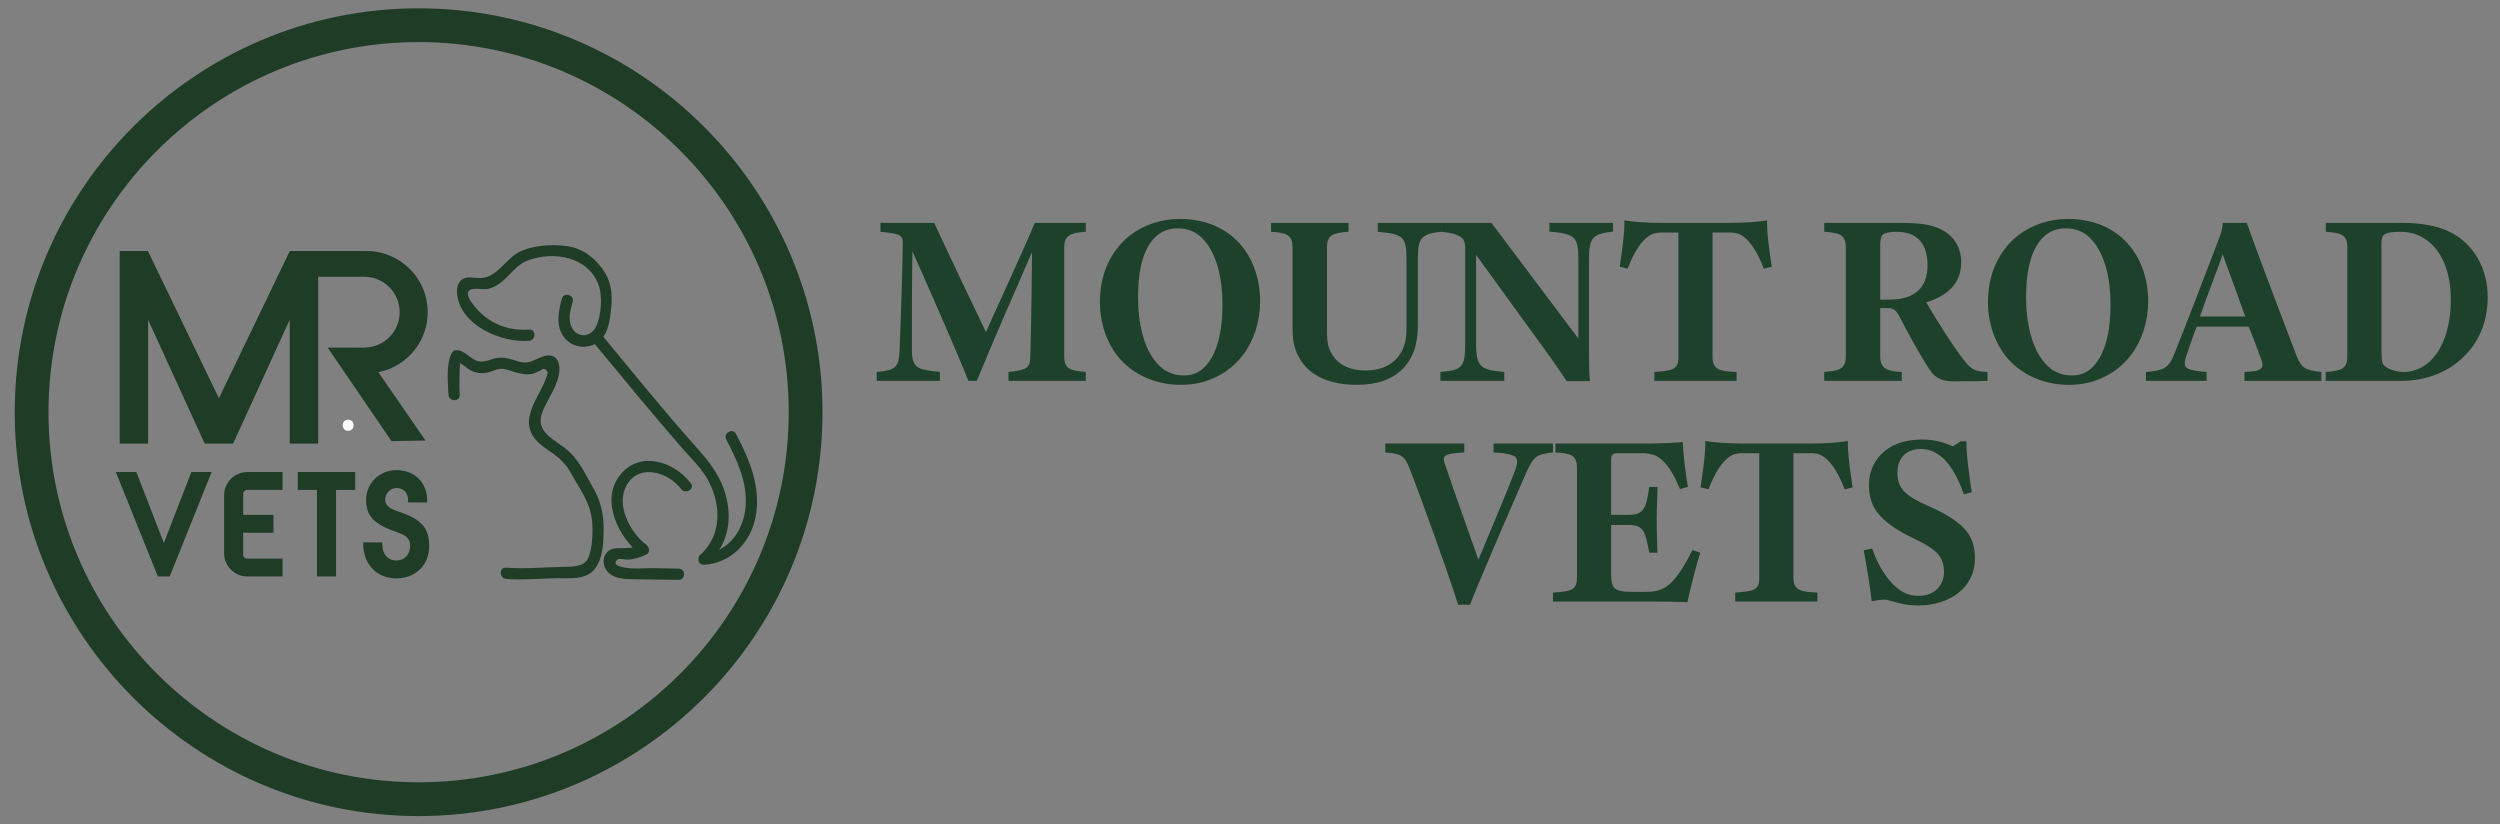 <?xml version="1.0" encoding="utf-8"?>
<!-- Generator: Adobe Illustrator 23.1.0, SVG Export Plug-In . SVG Version: 6.00 Build 0)  -->
<svg version="1.1" id="Layer_1" xmlns="http://www.w3.org/2000/svg" xmlns:xlink="http://www.w3.org/1999/xlink" x="0px" y="0px"
	 viewBox="0 0 1110.425 366.168" style="enable-background:new 0 0 1110.425 366.168;" xml:space="preserve">
<rect x="0" y="0" width="1110.425" height="366.168" fill="#808080" stroke="none"/>
<style type="text/css">
	.st0{fill:#1E412B;}
	.st1{fill:#1F3C27;}
	.st2{fill:#F9FBFB;}
	.st3{fill:#1F3C27;stroke:#1F3C27;stroke-width:2;stroke-miterlimit:10;}
	.st4{fill:none;stroke:#1F3C27;stroke-width:15;stroke-miterlimit:10;}
</style>
<g>
	<g>
		<path class="st0" d="M389.427,169.174v-3.96c8.03-0.771,9.79-1.76,10.12-9.351c0.66-15.069,1.43-41.47,1.43-47.96
			c0.11-3.74-1.65-4.07-9.9-4.95v-3.96h23.87c6.82,14.74,16.17,34.32,22.99,48.511c3.3-7.7,15.18-33,21.67-48.511h22.66v3.96
			c-6.49,0.44-9.57,1.431-9.57,6.82v48.62c0,5.94,3.3,6.16,9.57,6.82v3.96h-34.32v-3.96c8.14-0.771,9.68-1.87,9.68-6.93
			c0.44-15.511,0.77-39.271,0.77-46.311c-4.73,10.78-19.36,44.33-24.53,57.2h-3.74c-3.52-9.13-16.83-39.71-24.86-57.53
			c-0.22,10.89-0.22,30.8-0.22,44.22c0.11,7.811,2.75,8.36,12.43,9.351v3.96H389.427z"/>
		<path class="st0" d="M500.306,162.245c-7.26-6.271-11.77-16.721-11.77-28.16c0-12.761,5.17-22.99,13.31-29.48
			c5.94-4.62,13.86-7.37,22.11-7.37c23.21,0,35.75,16.72,35.75,36.63c0,8.91-2.75,17.381-7.59,23.761
			c-5.83,7.7-15.4,13.31-27.5,13.31C514.937,170.934,506.576,167.745,500.306,162.245z M535.506,162.575
			c5.061-5.5,7.48-15.181,7.48-27.061c0-12.54-2.64-21.23-6.82-27.17c-3.3-4.511-7.37-6.931-12.979-6.931
			c-3.851,0-7.261,1.21-10.011,3.851c-5.06,4.95-7.7,13.64-7.7,26.95c0,11.55,2.64,21.12,6.49,26.62
			c3.74,5.609,8.36,7.92,13.86,7.92C529.786,166.755,532.977,165.325,535.506,162.575z"/>
		<path class="st0" d="M564.545,98.994h34.431v3.96c-6.93,0.44-9.57,1.54-9.57,6.82v38.391c0,1.54,0.22,3.63,0.44,4.949
			c1.649,6.16,6.49,11.44,16.609,11.44c10.341,0,15.62-5.39,17.49-11.88c0.44-1.43,0.771-4.18,0.771-6.71v-31.13
			c0-9.79-1.65-10.891-12.76-11.881v-3.96h28.489v3.96c-9.35,0.771-10.67,3.08-10.67,11.881v29.149c0,2.75-0.22,6.051-0.88,8.91
			c-1.76,7.811-8.03,18.04-26.07,18.04c-16.72,0-24.31-7.26-27.28-15.29c-1.21-3.189-1.43-6.6-1.43-9.68v-36.19
			c0-5.83-3.3-6.38-9.57-6.82V98.994z"/>
		<path class="st0" d="M639.783,169.174v-3.96c9.79-0.771,11-2.311,11-12.32v-42.35c0-1.54-0.11-3.74-1.43-4.841
			c-2.09-1.76-5.28-2.31-9.021-2.75v-3.96h22.11l38.61,51.37v-34.649c0-10.561-1.21-11.771-12.87-12.87v-3.851h28.271v3.851
			c-9.021,1.1-10.671,2.42-10.671,12.87v41.8c0,4.29,0.11,8.91,0.44,11.771h-10.34c-1.87-2.86-4.84-7.15-7.261-10.561l-33-45.54
			v39.71c0.11,10.12,2.09,11.44,12.54,12.32v3.96H639.783z"/>
		<path class="st0" d="M734.821,169.174v-3.96c8.359-0.66,10.67-1.1,10.67-6.49v-55.44h-7.26c-2.75,0-4.29,0.44-6.051,1.65
			c-2.97,2.09-6.159,6.38-9.239,14.41l-3.521-0.88c0.88-5.721,2.311-15.73,2.09-20.57c3.08,0.55,9.46,1.1,16.061,1.1h31.24
			c6.6,0,12.979-0.55,16.06-1.1c-0.22,4.84,1.21,14.85,2.09,20.57l-3.52,0.88c-3.08-8.03-6.271-12.32-9.24-14.41
			c-1.76-1.21-3.3-1.65-6.05-1.65h-7.48v55.11c0,5.83,2.971,6.49,10.67,6.82v3.96H734.821z"/>
		<path class="st0" d="M810.279,169.174v-3.96c5.83-0.55,9.569-0.771,9.569-6.82v-48.62c0-5.72-3.08-6.38-9.569-6.82v-3.96h32.67
			c9.02,0,14.63,0.55,19.14,2.86c5.061,2.42,9.021,7.37,9.021,14.63c0,9.9-6.71,15.07-15.51,17.82
			c3.739,6.6,13.199,21.78,18.149,27.39c2.53,2.75,4.181,3.301,9.021,3.521v3.96c-1.98,0.11-7.7,0.22-14.74,0.22
			c-4.73,0-8.14-0.88-11-5.279c-4.62-6.931-10.34-17.711-13.42-23.65c-1.32-2.53-2.53-3.63-5.061-3.63h-3.41v21.56
			c0,5.721,3.63,6.49,9.57,6.82v3.96H810.279z M835.138,133.094h3.96c10.671,0,17.051-4.62,17.051-15.29
			c0-10.23-5.28-14.851-13.53-14.851c-4.84,0-6.271,0.99-6.71,1.761c-0.66,0.88-0.771,2.75-0.771,3.96V133.094z"/>
		<path class="st0" d="M894.756,162.245c-7.26-6.271-11.77-16.721-11.77-28.16c0-12.761,5.17-22.99,13.31-29.48
			c5.94-4.62,13.86-7.37,22.11-7.37c23.21,0,35.75,16.72,35.75,36.63c0,8.91-2.75,17.381-7.59,23.761
			c-5.83,7.7-15.4,13.31-27.5,13.31C909.386,170.934,901.027,167.745,894.756,162.245z M929.956,162.575
			c5.061-5.5,7.48-15.181,7.48-27.061c0-12.54-2.641-21.23-6.82-27.17c-3.3-4.511-7.37-6.931-12.98-6.931
			c-3.85,0-7.26,1.21-10.01,3.851c-5.06,4.95-7.7,13.64-7.7,26.95c0,11.55,2.641,21.12,6.49,26.62c3.74,5.609,8.36,7.92,13.86,7.92
			C924.237,166.755,927.426,165.325,929.956,162.575z"/>
		<path class="st0" d="M953.166,165.215c7.92-0.66,10.12-1.65,12.65-8.14c4.399-10.891,14.41-36.961,19.91-51.371
			c0.88-2.199,1.43-4.29,1.54-6.71h10.67c0.55,1.54,0.99,2.75,1.979,5.5c6.051,16.721,15.73,41.91,20.24,53.791
			c2.311,5.5,3.851,6.05,10.891,6.93v3.96h-34.101v-3.96c0.99-0.11,2.86-0.11,4.73-0.44c2.859-0.55,3.85-1.649,2.859-4.62
			c-1.649-4.729-3.3-9.02-5.72-15.069h-23.101c-1.869,4.729-3.52,9.899-4.729,13.31c-1.21,4.07-0.771,5.391,3.63,6.16
			c1.98,0.33,3.63,0.55,5.5,0.66v3.96h-26.95V165.215z M997.277,140.574l-10.01-27.609c-2.09,6.16-7.04,18.59-10.12,27.609H997.277z
			"/>
		<path class="st0" d="M1033.025,165.215c6.489-0.55,9.569-1.1,9.569-6.82v-48.62c0-5.5-2.64-6.38-9.569-6.82v-3.96h33.77
			c8.36,0,15.4,1.21,21.011,3.851c11.439,5.5,17.16,17.05,17.16,29.04c0,11.88-4.511,21.12-11.771,27.61
			c-6.71,6.16-16.28,9.68-26.62,9.68h-33.55V165.215z M1057.775,155.644c0.109,5.061,0.33,6.05,1.43,6.931
			c2.2,1.76,5.72,2.64,8.36,2.64c5.72,0,11-2.86,14.63-8.03c3.96-5.5,6.38-13.97,6.38-23.87c0-11.11-3.08-20.02-9.13-25.41
			c-3.521-3.08-7.7-4.95-13.641-4.95c-3.63,0-5.829,0.44-7.04,1.431c-0.659,0.55-0.989,2.09-0.989,3.739V155.644z"/>
		<path class="st0" d="M615.308,196.994h35.09v3.96c-2.31,0.11-4.62,0.33-6.71,0.771c-2.09,0.55-2.86,1.43-2.09,3.74
			c4.07,12.43,11.55,33,15.07,43.12c4.84-11.44,13.75-32.78,16.279-39.601c1.87-5.17,0.881-6.49-2.97-7.26
			c-2.42-0.55-4.95-0.66-6.6-0.771v-3.96h26.399v3.96c-7.04,0.88-8.359,1.54-11.33,7.811c-4.619,10.34-21.12,48.51-25.52,59.84
			h-5.28c-3.41-11.33-17.16-49.5-21.89-61.38c-1.98-4.95-3.851-5.72-10.45-6.271V196.994z"/>
		<path class="st0" d="M689.776,267.174v-3.96c8.58-0.55,10.671-1.32,10.671-6.82v-48.62c0-5.94-3.301-6.38-9.57-6.82v-3.96h40.04
			c7.7,0,13.53-0.33,16.5-0.66c0.109,4.29,1.43,15.4,2.31,19.91l-3.52,0.99c-3.08-7.37-6.05-11.88-9.79-14.3
			c-2.09-1.21-4.73-1.65-7.04-1.65h-10.78c-2.64,0-2.97,0.88-2.97,3.521v23.87h7.92c7.04,0,7.7-3.74,9.02-12.431h3.631
			c0.109,1.98-0.33,8.03-0.33,14.301c0,6.6,0.22,11.439,0.33,14.96h-3.631c-1.76-8.69-2.09-12.32-9.02-12.32h-7.92v21.45
			c0,6.6,1.1,8.25,9.24,8.25h5.28c5.06,0,7.039-0.55,9.68-2.09c4.069-2.641,7.81-8.25,11.88-16.5l3.52,1.21
			c-1.54,4.62-4.62,16.39-5.72,22c-3.08-0.22-10.89-0.33-17.49-0.33H689.776z"/>
		<path class="st0" d="M770.736,267.174v-3.96c8.359-0.66,10.67-1.1,10.67-6.49v-55.44h-7.26c-2.75,0-4.29,0.44-6.051,1.65
			c-2.97,2.09-6.159,6.38-9.239,14.41l-3.521-0.88c0.88-5.721,2.311-15.73,2.09-20.57c3.08,0.55,9.46,1.1,16.061,1.1h31.24
			c6.6,0,12.979-0.55,16.06-1.1c-0.22,4.84,1.21,14.85,2.09,20.57l-3.52,0.88c-3.08-8.03-6.271-12.32-9.24-14.41
			c-1.76-1.21-3.3-1.65-6.05-1.65h-7.48v55.11c0,5.83,2.971,6.49,10.67,6.82v3.96H770.736z"/>
		<path class="st0" d="M831.565,243.634c1.32,4.18,5.39,13.42,11.88,18.15c2.75,1.979,5.28,2.859,8.8,2.859
			c7.15,0,11.221-4.84,11.221-10.45c0-6.6-2.86-10.01-12.87-14.739c-17.38-8.25-20.46-15.29-20.46-24.2
			c0-9.46,6.819-20.021,23.43-20.021c6.49,0,10.45,1.54,13.75,2.97c0.99-0.33,2.75-1.76,3.63-2.199h2.53
			c-0.33,4.289,1.43,16.83,2.31,22.659l-3.52,0.881c-2.64-7.7-6.49-14.631-11.55-17.82c-1.98-1.32-4.62-2.311-7.591-2.311
			c-6.159,0-10.34,3.851-10.34,10.45c0,6.931,2.971,10.12,13.641,14.851c17.05,7.479,20.79,13.859,20.79,23.43
			c0,12.76-11.11,20.79-25.19,20.79c-5.61,0-9.46-1.21-13.53-2.42c-1.87-0.55-5.17,0.22-7.149,0.55
			c-0.551-5.5-2.42-16.72-3.521-22.66L831.565,243.634z"/>
	</g>
	<g>
		<g>
			<g>
				<path class="st1" d="M322.598,195.266c4.722,8.929,9.224,18.659,8.645,29.018c-0.59,10.542-7.214,21.002-18.613,21.564
					c-3.203,0.158-3.222,5.159,0,5c11.684-0.576,20.55-9.565,22.888-20.771c2.752-13.198-2.543-25.878-8.601-37.334
					C325.41,189.897,321.093,192.42,322.598,195.266L322.598,195.266z"/>
			</g>
		</g>
		<g>
			<g>
				<path class="st1" d="M301.42,252.557c-3.737-0.063-7.473-0.133-11.21-0.19c-4.012-0.061-8.573,0.476-12.543-0.227
					c-1.198-0.212-6.502-1.105-3.284-3.694c0.645-0.519,3.49,0.173,4.489,0.125c2.904-0.141,5.6-1.01,8.198-2.276
					c1.87-0.912,1.352-3.292,0-4.317c-7.179-5.445-13.801-17.795-8.625-26.632c5.699-9.731,18.578-5.439,24.083,1.858
					c1.914,2.537,6.257,0.048,4.317-2.524c-7.393-9.799-22.854-14.761-31.587-3.48c-8.664,11.191-0.404,27.744,9.288,35.095
					c0-1.439,0-2.878,0-4.317c-3.148,1.535-6.019,1.49-9.415,1.489c-1.847,0-3.444,0.101-4.927,1.314
					c-2.592,2.12-2.701,5.913-0.814,8.527c2.791,3.868,7.862,3.877,12.165,3.977c6.619,0.153,13.245,0.16,19.865,0.272
					C304.639,257.611,304.64,252.611,301.42,252.557L301.42,252.557z"/>
			</g>
		</g>
		<g>
			<g>
				<path class="st1" d="M262.931,151.286c13.188,15.956,26.317,31.985,39.913,47.599c4.177,4.797,9.021,9.283,11.959,14.987
					c5.599,10.869,5.723,23.836-3.638,32.51c-2.365,2.192,1.177,5.721,3.536,3.536c8.293-7.684,10.516-18.061,7.94-28.853
					c-2.167-9.077-7.257-15.581-13.295-22.343c-14.779-16.553-28.745-33.871-42.879-50.971
					C264.415,145.269,260.895,148.823,262.931,151.286L262.931,151.286z"/>
			</g>
		</g>
		<g>
			<g>
				<path class="st1" d="M234.981,146.376c-5.539,0.42-10.919-0.562-15.819-3.246c-2.398-1.313-4.619-2.984-6.511-4.961
					c-1.429-1.493-5.653-6.127-4.715-8.51c0.942-2.394,6.497-0.879,8.562-1.283c2.037-0.399,3.857-1.342,5.519-2.556
					c4.465-3.262,7.155-8.227,12.581-10.197c11.259-4.087,26.099-1.773,31.047,10.353c2.099,5.144,1.526,13.904-0.836,18.966
					c-2.628,5.632-9.545,5.117-11.367-0.77c-1.041-3.366,0.039-6.862,0.928-10.146c0.843-3.11-3.98-4.436-4.821-1.329
					c-1.519,5.608-2.849,12.161,1.036,17.167c3.489,4.497,10.032,5.477,14.708,2.295c4.998-3.401,5.597-9.953,6.19-15.476
					c0.713-6.644-0.194-12.539-4.374-17.882c-4.17-5.329-9.178-8.829-16.009-9.577c-6.417-0.702-13.857-0.328-19.813,2.371
					c-6.731,3.05-10.381,12-18.241,11.927c-2.619-0.024-5.744-1.037-8.027,0.77c-2.011,1.591-2.245,4.479-1.926,6.821
					c1.871,13.737,19.81,21.181,31.889,20.265C238.17,151.134,238.196,146.132,234.981,146.376L234.981,146.376z"/>
			</g>
		</g>
		<g>
			<g>
				<path class="st1" d="M224.841,257.134c7.391,0.588,14.967-0.177,22.378-0.311c5.862-0.106,13.163,0.968,17.135-4.33
					c3.417-4.557,3.698-11.442,3.768-16.914c0.081-6.35-1.092-12.601-4.255-18.156c-3.042-5.343-6.183-12.056-10.595-16.368
					c-6.072-5.933-16.626-8.521-11.977-19.025c2.483-5.611,6.562-10.978,7.173-17.266c0.391-4.026-1.618-7.771-6.208-6.708
					c-4.466,1.034-6.552,4.009-11.65,2.574c-2.961-0.833-5.858-2.008-8.989-1.752c-3.688,0.301-6.513,2.768-10.243,1.198
					c-2.702-1.137-4.915-4.036-7.861-4.512c-1.074-0.174-2.266,0.106-2.823,1.149c-2.636,4.93-1.772,13.25-1.481,18.625
					c0.173,3.2,5.174,3.221,5,0c-0.135-2.501-0.202-4.993-0.106-7.498c0.088-2.296-0.167-6.598,0.905-8.603
					c-0.941,0.383-1.882,0.766-2.823,1.149c2.652,0.429,5.013,3.403,7.54,4.456c2.702,1.126,5.235,1.151,8.006,0.324
					c1.521-0.454,2.955-1.283,4.583-1.356c2.149-0.097,4.256,0.854,6.273,1.44c2.67,0.775,5.452,1.437,8.224,0.731
					c1.189-0.303,2.188-1.063,3.337-1.409c1.193-1.205,2.242-0.93,3.148,0.823c-0.175,0.794-0.4,1.574-0.675,2.338
					c-1.216,3.633-3.278,6.88-4.943,10.309c-2.628,5.41-4.355,11.041-0.483,16.311c2.143,2.917,5.214,4.788,8.123,6.851
					c3.632,2.576,6.118,5.045,8.314,9.011c4.049,7.312,8.809,13.27,9.417,21.96c0.283,4.049,0.139,8.705-0.825,12.668
					c-0.749,3.076-1.46,5.07-4.553,6.112c-2.574,0.867-4.941,0.77-7.64,0.819c-8.321,0.15-16.896,1.022-25.191,0.362
					C221.633,251.879,221.65,256.88,224.841,257.134L224.841,257.134z"/>
			</g>
		</g>
		<g>
			<path class="st1" d="M155.044,154.392h2.17c2.3,0,4.66,0.15,6.95-0.2c0.45-0.06,0.89-0.15,1.33-0.26
				c0.87-0.21,1.72-0.49,2.54-0.85c1.61-0.7,3.1-1.66,4.39-2.85c1.29-1.18,2.37-2.58,3.21-4.11c0.85-1.57,1.42-3.29,1.69-5.05
				c0.13-0.8,0.19-1.61,0.19-2.41c0-8.69-7.05-15.74-15.74-15.74h-20.46v74.1h-12.63v-55.04l-25.13,55.04h-12.64l-25.13-54.97v54.97
				h-12.63v-85.52h12.55l0.08,0.17l31.45,65.22l31.45-65.31l0.04-0.08h34.09c15,0,27.16,12.16,27.16,27.16
				c0,6.13-2.03,11.77-5.44,16.3c-0.04,0.06-0.08,0.11-0.12,0.16c-3.96,5.18-9.73,8.89-16.37,10.19l0.25,0.36l20.7,30.01
				l-15.09,0.25l-28.38-41.54H155.044z"/>
		</g>
		<g>
			<polygon points="65.784,111.502 65.784,111.672 65.704,111.502 			"/>
		</g>
		<g>
			<polygon points="128.724,111.502 128.684,111.582 128.684,111.502 			"/>
		</g>
		<g>
			<g>
				<path class="st2" d="M154.645,191.38c3.217,0,3.223-5,0-5C151.428,186.38,151.423,191.38,154.645,191.38L154.645,191.38z"/>
			</g>
		</g>
		<g>
			<path class="st1" d="M70.8,255.057l-17.879-44.398h6.959l12.899,33.299l12.899-33.299h6.84L74.7,255.057H70.8z"/>
			<path class="st1" d="M75.377,256.057h-5.251l-18.685-46.398h9.125l12.214,31.53l12.214-31.53h9.004L75.377,256.057z
				 M71.476,254.057h2.548l17.017-42.398h-4.676L72.78,246.726l-13.584-35.067h-4.793L71.476,254.057z"/>
		</g>
		<g>
			<path class="st1" d="M100.541,245.74v-25.763c0-5.146,4.172-9.318,9.318-9.318h14.621v5.94h-14.73
				c-1.507,0-2.729,1.222-2.729,2.729v10.35h13.459v5.939H107.02v10.771c0,1.507,1.222,2.729,2.729,2.729h14.73v5.939h-14.621
				C104.712,255.057,100.541,250.886,100.541,245.74z"/>
			<path class="st1" d="M125.48,256.057h-15.621c-5.689,0-10.318-4.628-10.318-10.318v-25.763c0-5.689,4.628-10.318,10.318-10.318
				h15.621v7.94h-15.73c-0.954,0-1.729,0.775-1.729,1.729v9.35h13.459v7.939H108.02v9.771c0,0.954,0.775,1.729,1.729,1.729h15.73
				V256.057z M109.859,211.659c-4.586,0-8.318,3.731-8.318,8.318v25.763c0,4.586,3.731,8.318,8.318,8.318h13.621v-3.939h-13.73
				c-2.056,0-3.729-1.673-3.729-3.729v-11.771h13.459v-3.939H106.02v-11.35c0-2.056,1.673-3.729,3.729-3.729h13.73v-3.94H109.859z"
				/>
		</g>
		<g>
			<path class="st1" d="M141.779,255.057v-38.458h-8.52v-5.94h23.519v5.94h-8.52v38.458H141.779z"/>
			<path class="st1" d="M149.259,256.057h-8.48v-38.458h-8.52v-7.94h25.519v7.94h-8.52V256.057z M142.779,254.057h4.48v-38.458h8.52
				v-3.94H134.26v3.94h8.52V254.057z"/>
		</g>
		<g>
			<path class="st1" d="M182.259,222.178c0-4.02-2.58-6.42-6.24-6.42c-3.12,0-5.939,2.82-5.939,6.061c0,3.119,2.1,4.92,6.419,6.3
				c9.6,3.06,13.14,6.659,13.14,14.339c0,8.04-5.76,13.439-13.62,13.439c-7.919,0-13.56-5.64-13.679-13.979h6.479
				c0.06,4.8,2.88,8.04,7.2,8.04s7.14-3.12,7.14-7.5c0-3.24-1.44-5.279-6.18-6.899c-10.979-3.72-13.379-7.32-13.379-13.62
				c0-6.779,5.58-12.119,12.419-12.119c7.32,0,12.6,4.62,12.72,12.359H182.259z"/>
			<path class="st1" d="M176.019,256.897c-8.517,0-14.553-6.154-14.679-14.965l-0.015-1.014h8.482l0.012,0.987
				c0.054,4.285,2.487,7.053,6.2,7.053c3.672,0,6.14-2.612,6.14-6.5c0-2.579-0.9-4.38-5.503-5.953
				c-10.509-3.56-14.056-7.236-14.056-14.566c0-7.234,6.02-13.119,13.419-13.119c8.082,0,13.596,5.362,13.72,13.344l0.016,1.016
				h-8.496v-1c0-3.343-2.008-5.42-5.24-5.42c-2.585,0-4.939,2.412-4.939,5.061c0,2.5,1.658,4.049,5.724,5.347
				c10.215,3.256,13.835,7.257,13.835,15.292C190.639,250.96,184.627,256.897,176.019,256.897z M163.383,242.918
				c0.522,7.209,5.493,11.979,12.636,11.979c7.43,0,12.62-5.115,12.62-12.439c0-7.043-3.14-10.421-12.443-13.386
				c-3.313-1.058-7.116-2.839-7.116-7.252c0-3.761,3.243-7.061,6.939-7.061c3.997,0,6.783,2.54,7.188,6.42h4.482
				c-0.522-6.329-5.008-10.359-11.67-10.359c-6.297,0-11.419,4.988-11.419,11.119c0,5.671,1.9,9.014,12.7,12.673
				c4.873,1.666,6.859,3.938,6.859,7.847c0,5.005-3.347,8.5-8.14,8.5c-4.536,0-7.716-3.19-8.15-8.04H163.383z"/>
		</g>
		<g>
			<path class="st1" d="M185.932,362.476c-98.917,0-179.392-80.475-179.392-179.392S87.015,3.692,185.932,3.692
				s179.392,80.475,179.392,179.392S284.849,362.476,185.932,362.476z M185.932,18.692c-90.646,0-164.392,73.746-164.392,164.392
				s73.746,164.392,164.392,164.392s164.392-73.746,164.392-164.392S276.578,18.692,185.932,18.692z"/>
		</g>
	</g>
</g>
<g>
	<path class="st0" d="M394.887,664.838v-3.96c8.03-0.771,9.79-1.76,10.12-9.351c0.66-15.069,1.43-41.47,1.43-47.96
		c0.11-3.74-1.65-4.07-9.9-4.95v-3.96h23.87c6.82,14.74,16.17,34.32,22.99,48.511c3.3-7.7,15.18-33,21.67-48.511h22.66v3.96
		c-6.49,0.44-9.57,1.431-9.57,6.82v48.62c0,5.94,3.3,6.16,9.57,6.82v3.96h-34.32v-3.96c8.14-0.771,9.68-1.87,9.68-6.93
		c0.44-15.511,0.77-39.271,0.77-46.311c-4.73,10.78-19.36,44.33-24.53,57.2h-3.74c-3.52-9.13-16.83-39.71-24.86-57.53
		c-0.22,10.89-0.22,30.8-0.22,44.22c0.11,7.811,2.75,8.36,12.43,9.351v3.96H394.887z"/>
	<path class="st0" d="M505.766,657.908c-7.26-6.271-11.77-16.721-11.77-28.16c0-12.761,5.17-22.99,13.31-29.48
		c5.94-4.62,13.86-7.37,22.11-7.37c23.21,0,35.75,16.72,35.75,36.63c0,8.91-2.75,17.381-7.59,23.761
		c-5.83,7.7-15.4,13.31-27.5,13.31C520.397,666.597,512.036,663.408,505.766,657.908z M540.966,658.238
		c5.061-5.5,7.48-15.181,7.48-27.061c0-12.54-2.64-21.23-6.82-27.17c-3.3-4.511-7.37-6.931-12.979-6.931
		c-3.851,0-7.261,1.21-10.011,3.851c-5.06,4.95-7.7,13.64-7.7,26.95c0,11.55,2.64,21.12,6.49,26.62c3.74,5.609,8.36,7.92,13.86,7.92
		C535.246,662.418,538.437,660.988,540.966,658.238z"/>
	<path class="st0" d="M570.005,594.657h34.431v3.96c-6.93,0.44-9.57,1.54-9.57,6.82v38.391c0,1.54,0.22,3.63,0.44,4.949
		c1.649,6.16,6.49,11.44,16.609,11.44c10.341,0,15.62-5.39,17.49-11.88c0.44-1.43,0.771-4.18,0.771-6.71v-31.13
		c0-9.79-1.65-10.891-12.76-11.881v-3.96h28.489v3.96c-9.35,0.771-10.67,3.08-10.67,11.881v29.149c0,2.75-0.22,6.051-0.88,8.91
		c-1.76,7.811-8.03,18.04-26.07,18.04c-16.72,0-24.31-7.26-27.28-15.29c-1.21-3.189-1.43-6.6-1.43-9.68v-36.19
		c0-5.83-3.3-6.38-9.57-6.82V594.657z"/>
	<path class="st0" d="M645.243,664.838v-3.96c9.79-0.771,11-2.311,11-12.32v-42.35c0-1.54-0.11-3.74-1.43-4.841
		c-2.09-1.76-5.28-2.31-9.021-2.75v-3.96h22.11l38.61,51.37v-34.649c0-10.561-1.21-11.771-12.87-12.87v-3.851h28.271v3.851
		c-9.021,1.1-10.671,2.42-10.671,12.87v41.8c0,4.29,0.11,8.91,0.44,11.771h-10.34c-1.87-2.86-4.84-7.15-7.261-10.561l-33-45.54
		v39.71c0.11,10.12,2.09,11.44,12.54,12.32v3.96H645.243z"/>
	<path class="st0" d="M740.281,664.838v-3.96c8.359-0.66,10.67-1.1,10.67-6.49v-55.44h-7.26c-2.75,0-4.29,0.44-6.051,1.65
		c-2.97,2.09-6.159,6.38-9.239,14.41l-3.521-0.88c0.88-5.721,2.311-15.73,2.09-20.57c3.08,0.55,9.46,1.1,16.061,1.1h31.24
		c6.6,0,12.979-0.55,16.06-1.1c-0.22,4.84,1.21,14.85,2.09,20.57l-3.52,0.88c-3.08-8.03-6.271-12.32-9.24-14.41
		c-1.76-1.21-3.3-1.65-6.05-1.65h-7.48v55.11c0,5.83,2.971,6.49,10.67,6.82v3.96H740.281z"/>
	<path class="st0" d="M815.738,664.838v-3.96c5.83-0.55,9.569-0.771,9.569-6.82v-48.62c0-5.72-3.08-6.38-9.569-6.82v-3.96h32.67
		c9.02,0,14.63,0.55,19.14,2.86c5.061,2.42,9.021,7.37,9.021,14.63c0,9.9-6.71,15.07-15.51,17.82
		c3.739,6.6,13.199,21.78,18.149,27.39c2.53,2.75,4.181,3.301,9.021,3.521v3.96c-1.98,0.11-7.7,0.22-14.74,0.22
		c-4.73,0-8.14-0.88-11-5.279c-4.62-6.931-10.34-17.711-13.42-23.65c-1.32-2.53-2.53-3.63-5.061-3.63h-3.41v21.56
		c0,5.721,3.63,6.49,9.57,6.82v3.96H815.738z M840.598,628.758h3.96c10.671,0,17.051-4.62,17.051-15.29
		c0-10.23-5.28-14.851-13.53-14.851c-4.84,0-6.271,0.99-6.71,1.761c-0.66,0.88-0.771,2.75-0.771,3.96V628.758z"/>
	<path class="st0" d="M900.216,657.908c-7.26-6.271-11.77-16.721-11.77-28.16c0-12.761,5.17-22.99,13.31-29.48
		c5.94-4.62,13.86-7.37,22.11-7.37c23.21,0,35.75,16.72,35.75,36.63c0,8.91-2.75,17.381-7.59,23.761
		c-5.83,7.7-15.4,13.31-27.5,13.31C914.846,666.597,906.486,663.408,900.216,657.908z M935.416,658.238
		c5.061-5.5,7.48-15.181,7.48-27.061c0-12.54-2.641-21.23-6.82-27.17c-3.3-4.511-7.37-6.931-12.98-6.931
		c-3.85,0-7.26,1.21-10.01,3.851c-5.06,4.95-7.7,13.64-7.7,26.95c0,11.55,2.641,21.12,6.49,26.62c3.74,5.609,8.36,7.92,13.86,7.92
		C929.696,662.418,932.886,660.988,935.416,658.238z"/>
	<path class="st0" d="M958.626,660.878c7.92-0.66,10.12-1.65,12.65-8.14c4.399-10.891,14.41-36.961,19.91-51.371
		c0.88-2.199,1.43-4.29,1.54-6.71h10.67c0.55,1.54,0.99,2.75,1.979,5.5c6.051,16.721,15.73,41.91,20.24,53.791
		c2.311,5.5,3.851,6.05,10.891,6.93v3.96h-34.101v-3.96c0.99-0.11,2.86-0.11,4.73-0.44c2.859-0.55,3.85-1.649,2.859-4.62
		c-1.649-4.729-3.3-9.02-5.72-15.069h-23.101c-1.869,4.729-3.52,9.899-4.729,13.31c-1.21,4.07-0.771,5.391,3.63,6.16
		c1.98,0.33,3.63,0.55,5.5,0.66v3.96h-26.95V660.878z M1002.736,636.237l-10.01-27.609c-2.09,6.16-7.04,18.59-10.12,27.609H1002.736
		z"/>
	<path class="st0" d="M1038.484,660.878c6.489-0.55,9.569-1.1,9.569-6.82v-48.62c0-5.5-2.64-6.38-9.569-6.82v-3.96h33.77
		c8.36,0,15.4,1.21,21.011,3.851c11.439,5.5,17.16,17.05,17.16,29.04c0,11.88-4.511,21.12-11.771,27.61
		c-6.71,6.16-16.28,9.68-26.62,9.68h-33.55V660.878z M1063.234,651.307c0.109,5.061,0.33,6.05,1.43,6.931
		c2.2,1.76,5.72,2.64,8.36,2.64c5.72,0,11-2.86,14.63-8.03c3.96-5.5,6.38-13.97,6.38-23.87c0-11.11-3.08-20.02-9.13-25.41
		c-3.521-3.08-7.7-4.95-13.641-4.95c-3.63,0-5.829,0.44-7.04,1.431c-0.659,0.55-0.989,2.09-0.989,3.739V651.307z"/>
	<path class="st0" d="M620.768,692.657h35.09v3.96c-2.31,0.11-4.62,0.33-6.71,0.771c-2.09,0.55-2.86,1.43-2.09,3.74
		c4.07,12.43,11.55,33,15.07,43.12c4.84-11.44,13.75-32.78,16.279-39.601c1.87-5.17,0.881-6.49-2.97-7.26
		c-2.42-0.55-4.95-0.66-6.6-0.771v-3.96h26.399v3.96c-7.04,0.88-8.359,1.54-11.33,7.811c-4.619,10.34-21.12,48.51-25.52,59.84h-5.28
		c-3.41-11.33-17.16-49.5-21.89-61.38c-1.98-4.95-3.851-5.72-10.45-6.271V692.657z"/>
	<path class="st0" d="M695.235,762.838v-3.96c8.58-0.55,10.671-1.32,10.671-6.82v-48.62c0-5.94-3.301-6.38-9.57-6.82v-3.96h40.04
		c7.7,0,13.53-0.33,16.5-0.66c0.109,4.29,1.43,15.4,2.31,19.91l-3.52,0.99c-3.08-7.37-6.05-11.88-9.79-14.3
		c-2.09-1.21-4.73-1.65-7.04-1.65h-10.78c-2.64,0-2.97,0.88-2.97,3.521v23.87h7.92c7.04,0,7.7-3.74,9.02-12.431h3.631
		c0.109,1.98-0.33,8.03-0.33,14.301c0,6.6,0.22,11.439,0.33,14.96h-3.631c-1.76-8.69-2.09-12.32-9.02-12.32h-7.92v21.45
		c0,6.6,1.1,8.25,9.24,8.25h5.28c5.06,0,7.039-0.55,9.68-2.09c4.069-2.641,7.81-8.25,11.88-16.5l3.52,1.21
		c-1.54,4.62-4.62,16.39-5.72,22c-3.08-0.22-10.89-0.33-17.49-0.33H695.235z"/>
	<path class="st0" d="M776.195,762.838v-3.96c8.359-0.66,10.67-1.1,10.67-6.49v-55.44h-7.26c-2.75,0-4.29,0.44-6.051,1.65
		c-2.97,2.09-6.159,6.38-9.239,14.41l-3.521-0.88c0.88-5.721,2.311-15.73,2.09-20.57c3.08,0.55,9.46,1.1,16.061,1.1h31.24
		c6.6,0,12.979-0.55,16.06-1.1c-0.22,4.84,1.21,14.85,2.09,20.57l-3.52,0.88c-3.08-8.03-6.271-12.32-9.24-14.41
		c-1.76-1.21-3.3-1.65-6.05-1.65h-7.48v55.11c0,5.83,2.971,6.49,10.67,6.82v3.96H776.195z"/>
	<path class="st0" d="M837.024,739.298c1.32,4.18,5.39,13.42,11.88,18.15c2.75,1.979,5.28,2.859,8.8,2.859
		c7.15,0,11.221-4.84,11.221-10.45c0-6.6-2.86-10.01-12.87-14.739c-17.38-8.25-20.46-15.29-20.46-24.2
		c0-9.46,6.819-20.021,23.43-20.021c6.49,0,10.45,1.54,13.75,2.97c0.99-0.33,2.75-1.76,3.63-2.199h2.53
		c-0.33,4.289,1.43,16.83,2.31,22.659l-3.52,0.881c-2.64-7.7-6.49-14.631-11.55-17.82c-1.98-1.32-4.62-2.311-7.591-2.311
		c-6.159,0-10.34,3.851-10.34,10.45c0,6.931,2.971,10.12,13.641,14.851c17.05,7.479,20.79,13.859,20.79,23.43
		c0,12.76-11.11,20.79-25.19,20.79c-5.61,0-9.46-1.21-13.53-2.42c-1.87-0.55-5.17,0.22-7.149,0.55
		c-0.551-5.5-2.42-16.72-3.521-22.66L837.024,739.298z"/>
</g>
<g>
	<g>
		<g>
			<path class="st1" d="M328.057,690.929c4.722,8.929,9.224,18.659,8.645,29.018c-0.59,10.542-7.214,21.002-18.613,21.564
				c-3.203,0.158-3.222,5.159,0,5c11.684-0.576,20.55-9.565,22.888-20.771c2.752-13.198-2.543-25.878-8.601-37.334
				C330.87,685.56,326.553,688.084,328.057,690.929L328.057,690.929z"/>
		</g>
	</g>
	<g>
		<g>
			<path class="st1" d="M306.88,748.22c-3.737-0.063-7.473-0.133-11.21-0.19c-4.012-0.061-8.573,0.476-12.543-0.227
				c-1.198-0.212-6.502-1.105-3.284-3.694c0.645-0.519,3.49,0.173,4.489,0.125c2.904-0.141,5.6-1.01,8.198-2.276
				c1.87-0.912,1.352-3.292,0-4.317c-7.179-5.445-13.801-17.795-8.625-26.632c5.699-9.731,18.578-5.439,24.083,1.858
				c1.914,2.537,6.258,0.048,4.317-2.524c-7.393-9.799-22.854-14.761-31.587-3.48c-8.664,11.191-0.404,27.744,9.288,35.095
				c0-1.439,0-2.878,0-4.317c-3.148,1.535-6.019,1.49-9.415,1.489c-1.848,0-3.444,0.101-4.927,1.314
				c-2.592,2.12-2.701,5.913-0.814,8.527c2.791,3.868,7.862,3.877,12.165,3.977c6.619,0.153,13.245,0.16,19.865,0.272
				C310.099,753.275,310.099,748.275,306.88,748.22L306.88,748.22z"/>
		</g>
	</g>
	<g>
		<g>
			<path class="st1" d="M268.391,646.95c13.188,15.956,26.317,31.985,39.913,47.599c4.177,4.797,9.021,9.283,11.959,14.987
				c5.599,10.869,5.723,23.836-3.638,32.51c-2.365,2.192,1.177,5.721,3.536,3.536c8.293-7.684,10.516-18.061,7.94-28.853
				c-2.167-9.077-7.257-15.581-13.295-22.343c-14.779-16.553-28.745-33.871-42.879-50.971
				C269.875,640.932,266.355,644.486,268.391,646.95L268.391,646.95z"/>
		</g>
	</g>
	<g>
		<g>
			<path class="st1" d="M240.441,642.039c-5.539,0.42-10.919-0.562-15.819-3.246c-2.398-1.313-4.619-2.984-6.511-4.961
				c-1.429-1.493-5.653-6.127-4.715-8.51c0.942-2.394,6.497-0.879,8.562-1.283c2.037-0.399,3.857-1.342,5.519-2.556
				c4.465-3.262,7.155-8.227,12.581-10.197c11.259-4.087,26.099-1.773,31.047,10.353c2.099,5.144,1.526,13.904-0.836,18.966
				c-2.628,5.632-9.545,5.117-11.367-0.77c-1.041-3.366,0.039-6.862,0.928-10.146c0.843-3.11-3.98-4.436-4.821-1.329
				c-1.519,5.608-2.849,12.161,1.036,17.167c3.489,4.497,10.032,5.477,14.708,2.295c4.998-3.401,5.597-9.953,6.19-15.476
				c0.713-6.644-0.193-12.539-4.374-17.882c-4.17-5.329-9.178-8.829-16.009-9.577c-6.417-0.702-13.857-0.328-19.813,2.371
				c-6.731,3.05-10.381,12-18.241,11.927c-2.619-0.024-5.744-1.037-8.027,0.77c-2.011,1.591-2.245,4.479-1.926,6.821
				c1.871,13.737,19.81,21.181,31.889,20.265C243.629,646.797,243.656,641.795,240.441,642.039L240.441,642.039z"/>
		</g>
	</g>
	<g>
		<g>
			<path class="st1" d="M230.301,752.797c7.391,0.588,14.967-0.177,22.378-0.311c5.862-0.106,13.163,0.968,17.135-4.33
				c3.417-4.557,3.698-11.442,3.768-16.914c0.081-6.35-1.092-12.601-4.255-18.156c-3.042-5.343-6.183-12.056-10.595-16.368
				c-6.072-5.933-16.626-8.521-11.977-19.025c2.483-5.611,6.562-10.978,7.173-17.266c0.391-4.026-1.618-7.771-6.208-6.708
				c-4.466,1.034-6.552,4.009-11.65,2.574c-2.961-0.833-5.858-2.008-8.989-1.752c-3.688,0.301-6.513,2.768-10.243,1.198
				c-2.702-1.137-4.915-4.036-7.861-4.512c-1.074-0.174-2.266,0.106-2.823,1.149c-2.636,4.93-1.772,13.25-1.481,18.625
				c0.173,3.2,5.174,3.221,5,0c-0.135-2.501-0.202-4.993-0.106-7.498c0.088-2.296-0.167-6.598,0.905-8.603
				c-0.941,0.383-1.882,0.766-2.823,1.149c2.652,0.429,5.012,3.403,7.54,4.456c2.702,1.126,5.235,1.151,8.006,0.324
				c1.521-0.454,2.955-1.283,4.583-1.356c2.149-0.097,4.256,0.854,6.273,1.44c2.67,0.775,5.452,1.437,8.224,0.731
				c1.189-0.303,2.188-1.063,3.337-1.409c1.193-1.205,2.242-0.93,3.148,0.823c-0.175,0.794-0.4,1.574-0.675,2.338
				c-1.216,3.633-3.278,6.88-4.943,10.309c-2.628,5.41-4.355,11.041-0.483,16.311c2.143,2.917,5.214,4.788,8.123,6.851
				c3.632,2.576,6.118,5.045,8.314,9.011c4.049,7.312,8.809,13.27,9.417,21.96c0.283,4.049,0.139,8.705-0.825,12.668
				c-0.749,3.076-1.46,5.07-4.553,6.112c-2.574,0.867-4.941,0.77-7.64,0.819c-8.321,0.15-16.896,1.022-25.191,0.362
				C227.093,747.542,227.11,752.543,230.301,752.797L230.301,752.797z"/>
		</g>
	</g>
	<path class="st1" d="M160.504,650.056h2.17c2.3,0,4.66,0.15,6.95-0.2c0.45-0.06,0.89-0.15,1.33-0.26c0.87-0.21,1.72-0.49,2.54-0.85
		c1.61-0.7,3.1-1.66,4.39-2.85c1.29-1.18,2.37-2.58,3.21-4.11c0.85-1.57,1.42-3.29,1.69-5.05c0.13-0.8,0.19-1.61,0.19-2.41
		c0-8.69-7.05-15.74-15.74-15.74h-20.46v74.1h-12.63v-55.04l-25.13,55.04h-12.64l-25.13-54.97v54.97h-12.63v-85.52h12.55l0.08,0.17
		l31.45,65.22l31.45-65.31l0.04-0.08h34.09c15,0,27.16,12.16,27.16,27.16c0,6.13-2.03,11.77-5.44,16.3
		c-0.04,0.06-0.08,0.11-0.12,0.16c-3.96,5.18-9.73,8.89-16.37,10.19l0.25,0.36l20.7,30.01l-15.09,0.25l-28.38-41.54H160.504z"/>
	<polygon points="71.244,607.166 71.244,607.336 71.164,607.166 	"/>
	<polygon points="134.184,607.166 134.144,607.246 134.144,607.166 	"/>
	<g>
		<g>
			<path class="st2" d="M160.105,687.043c3.217,0,3.223-5,0-5C156.888,682.043,156.883,687.043,160.105,687.043L160.105,687.043z"/>
		</g>
	</g>
	<path class="st3" d="M76.26,750.721l-17.879-44.398h6.959l12.899,33.299l12.899-33.299h6.84L80.16,750.721H76.26z"/>
	<path class="st3" d="M106.001,741.403V715.64c0-5.146,4.172-9.318,9.318-9.318h14.621v5.94h-14.73
		c-1.507,0-2.729,1.222-2.729,2.729v10.35h13.459v5.939H112.48v10.771c0,1.507,1.222,2.729,2.729,2.729h14.73v5.939h-14.621
		C110.172,750.721,106.001,746.549,106.001,741.403z"/>
	<path class="st3" d="M147.239,750.721v-38.458h-8.52v-5.94h23.519v5.94h-8.52v38.458H147.239z"/>
	<path class="st3" d="M187.719,717.842c0-4.02-2.58-6.42-6.24-6.42c-3.12,0-5.939,2.82-5.939,6.061c0,3.119,2.1,4.92,6.419,6.3
		c9.6,3.06,13.14,6.659,13.14,14.339c0,8.04-5.76,13.439-13.62,13.439c-7.919,0-13.56-5.64-13.679-13.979h6.479
		c0.06,4.8,2.88,8.04,7.2,8.04s7.14-3.12,7.14-7.5c0-3.24-1.44-5.279-6.18-6.899c-10.979-3.72-13.379-7.32-13.379-13.62
		c0-6.779,5.58-12.119,12.419-12.119c7.32,0,12.6,4.62,12.72,12.359H187.719z"/>
	<circle class="st4" cx="191.392" cy="678.747" r="171.892"/>
</g>
</svg>
